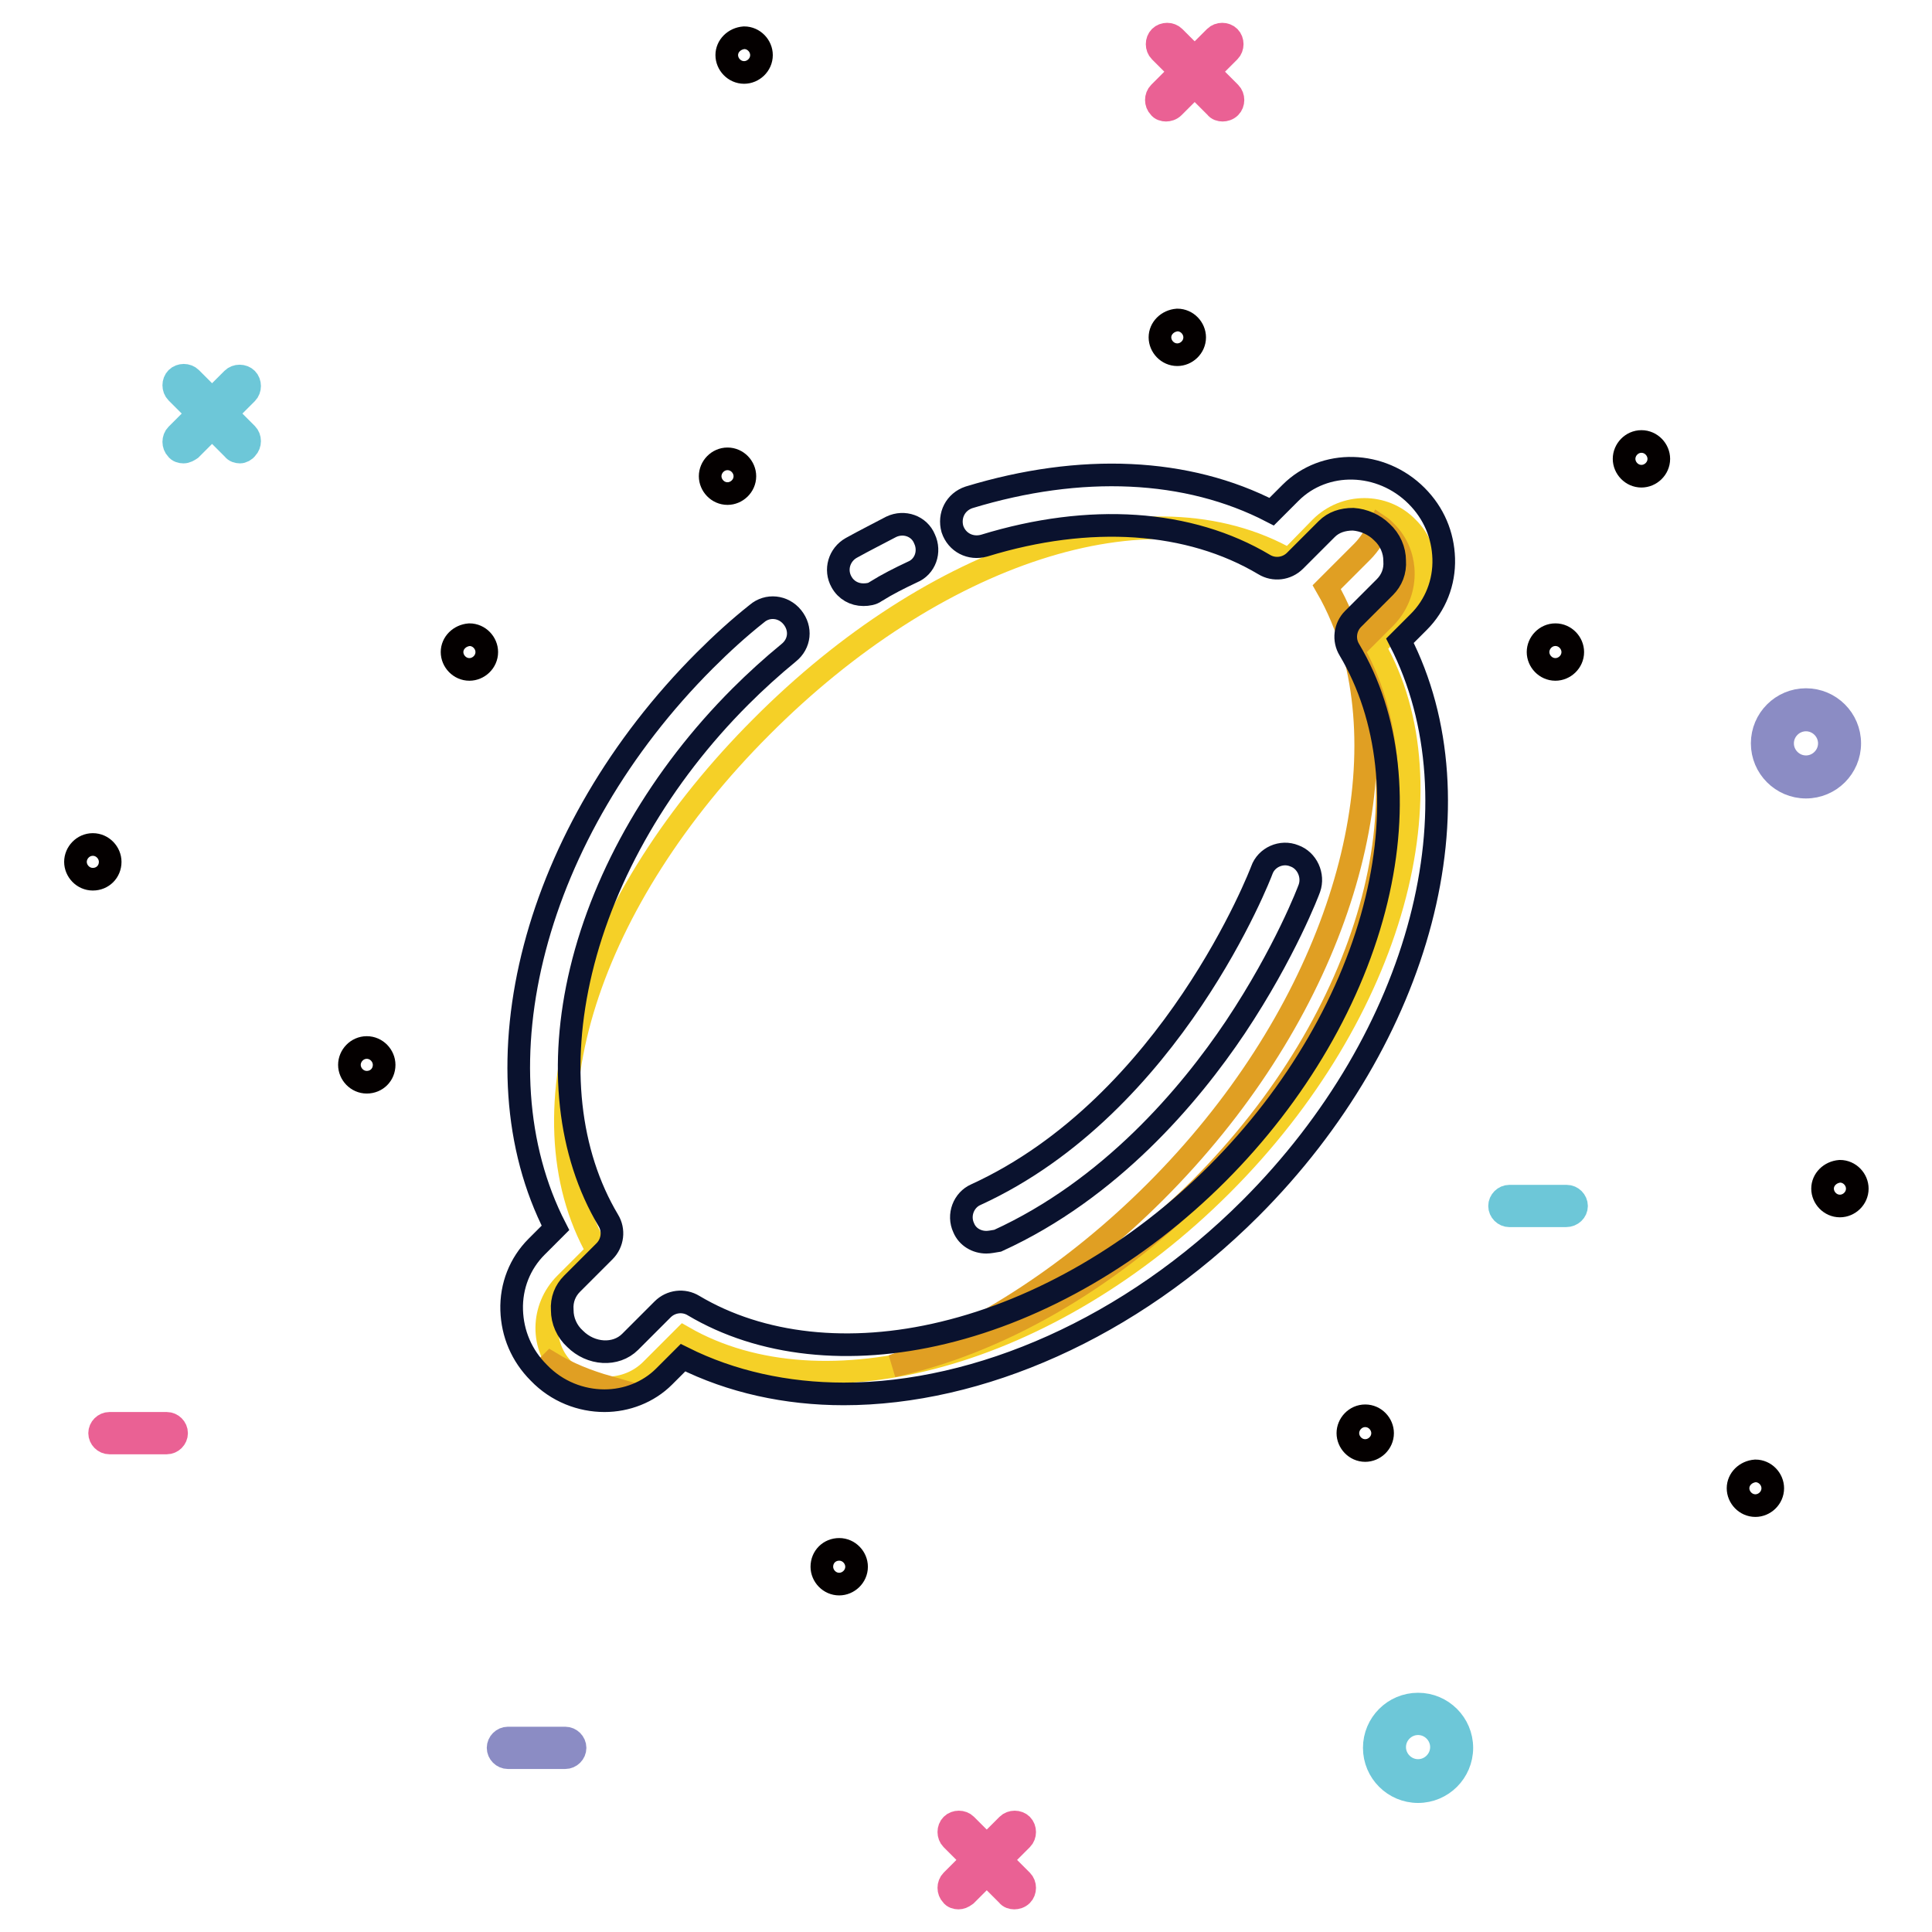 <?xml version="1.0" encoding="utf-8"?>
<!-- Svg Vector Icons : http://www.onlinewebfonts.com/icon -->
<!DOCTYPE svg PUBLIC "-//W3C//DTD SVG 1.1//EN" "http://www.w3.org/Graphics/SVG/1.1/DTD/svg11.dtd">
<svg version="1.1" xmlns="http://www.w3.org/2000/svg" xmlns:xlink="http://www.w3.org/1999/xlink" x="0px" y="0px" viewBox="0 0 256 256" enable-background="new 0 0 256 256" xml:space="preserve">
<g> <path stroke-width="3" fill-opacity="0" stroke="#ea6194"  d="M127,251.5c-0.3,0-0.7-0.1-0.9-0.4c-0.5-0.5-0.5-1.4,0-1.9l7.4-7.4c0.5-0.5,1.4-0.5,1.9,0 c0.5,0.5,0.5,1.4,0,1.9l-7.4,7.4C127.6,251.4,127.3,251.5,127,251.5z"/> <path stroke-width="3" fill-opacity="0" stroke="#ea6194"  d="M134.4,251.5c-0.3,0-0.7-0.1-0.9-0.4l-7.4-7.4c-0.5-0.5-0.5-1.4,0-1.9c0.5-0.5,1.4-0.5,1.9,0l7.4,7.4 c0.5,0.5,0.5,1.4,0,1.9C135.1,251.4,134.7,251.5,134.4,251.5z"/> <path stroke-width="3" fill-opacity="0" stroke="#6dc7d8"  d="M24.3,59.9c-0.3,0-0.7-0.1-0.9-0.4c-0.5-0.5-0.5-1.4,0-1.9l7.4-7.4c0.5-0.5,1.4-0.5,1.9,0 c0.5,0.5,0.5,1.4,0,1.9l-7.4,7.4C25,59.7,24.7,59.9,24.3,59.9z"/> <path stroke-width="3" fill-opacity="0" stroke="#6dc7d8"  d="M31.8,59.9c-0.3,0-0.7-0.1-0.9-0.4L23.4,52c-0.5-0.5-0.5-1.4,0-1.9c0.5-0.5,1.4-0.5,1.9,0l7.4,7.4 c0.5,0.5,0.5,1.4,0,1.9C32.5,59.7,32.1,59.9,31.8,59.9z"/> <path stroke-width="3" fill-opacity="0" stroke="#ea6194"  d="M154.5,14.6c-0.3,0-0.7-0.1-0.9-0.4c-0.5-0.5-0.5-1.4,0-1.9l7.4-7.4c0.5-0.5,1.4-0.5,1.9,0 c0.5,0.5,0.5,1.4,0,1.9l-7.4,7.4C155.2,14.5,154.8,14.6,154.5,14.6L154.5,14.6z"/> <path stroke-width="3" fill-opacity="0" stroke="#ea6194"  d="M162,14.6c-0.3,0-0.7-0.1-0.9-0.4l-7.4-7.4c-0.5-0.5-0.5-1.4,0-1.9c0.5-0.5,1.4-0.5,1.9,0l7.4,7.4 c0.5,0.5,0.5,1.4,0,1.9C162.7,14.5,162.3,14.6,162,14.6z"/> <path stroke-width="3" fill-opacity="0" stroke="#8b8cc4"  d="M239.3,104.3c-3.2,0-5.8-2.6-5.8-5.8c0-3.2,2.6-5.8,5.8-5.8s5.8,2.6,5.8,5.8 C245.1,101.7,242.5,104.3,239.3,104.3z M239.3,95.4c-1.7,0-3.1,1.4-3.1,3.1c0,1.7,1.4,3.1,3.1,3.1c1.7,0,3.1-1.4,3.1-3.1 C242.4,96.8,241,95.4,239.3,95.4z"/> <path stroke-width="3" fill-opacity="0" stroke="#6dc7d8"  d="M187.9,237.4c-3.2,0-5.8-2.6-5.8-5.8c0-3.2,2.6-5.8,5.8-5.8c3.2,0,5.8,2.6,5.8,5.8 C193.7,234.8,191.1,237.4,187.9,237.4z M187.9,228.4c-1.7,0-3.1,1.4-3.1,3.1c0,1.7,1.4,3.1,3.1,3.1c1.7,0,3.1-1.4,3.1-3.1 C191,229.8,189.6,228.4,187.9,228.4z"/> <path stroke-width="3" fill-opacity="0" stroke="#8b8cc4"  d="M74.9,232.9h-7.6c-0.7,0-1.3-0.6-1.3-1.3c0-0.7,0.6-1.3,1.3-1.3h7.6c0.7,0,1.3,0.6,1.3,1.3 C76.2,232.3,75.6,232.9,74.9,232.9z"/> <path stroke-width="3" fill-opacity="0" stroke="#ea6194"  d="M22.1,191.2h-7.6c-0.7,0-1.3-0.6-1.3-1.3c0-0.7,0.6-1.3,1.3-1.3h7.6c0.7,0,1.3,0.6,1.3,1.3 C23.4,190.6,22.8,191.2,22.1,191.2z"/> <path stroke-width="3" fill-opacity="0" stroke="#6dc7d8"  d="M207.5,161.1H200c-0.7,0-1.3-0.6-1.3-1.3s0.6-1.3,1.3-1.3h7.6c0.7,0,1.3,0.6,1.3,1.3 S208.3,161.1,207.5,161.1z"/> <path stroke-width="3" fill-opacity="0" stroke="#040000"  d="M94.1,63.1c0,1.2,1,2.3,2.3,2.3c1.2,0,2.3-1,2.3-2.3c0-1.2-1-2.3-2.3-2.3C95.1,60.8,94.1,61.9,94.1,63.1z" /> <path stroke-width="3" fill-opacity="0" stroke="#040000"  d="M203.8,86.4c0,1.2,1,2.3,2.3,2.3c1.2,0,2.3-1,2.3-2.3c0,0,0,0,0,0c0-1.2-1-2.3-2.3-2.3 C204.8,84.1,203.8,85.2,203.8,86.4C203.8,86.4,203.8,86.4,203.8,86.4z"/> <path stroke-width="3" fill-opacity="0" stroke="#040000"  d="M59.9,86.4c0,1.2,1,2.3,2.3,2.3c1.2,0,2.3-1,2.3-2.3c0-1.2-1-2.3-2.3-2.3C60.9,84.2,59.9,85.2,59.9,86.4 L59.9,86.4z"/> <path stroke-width="3" fill-opacity="0" stroke="#040000"  d="M215.2,60.8c0,1.2,1,2.3,2.3,2.3c1.2,0,2.3-1,2.3-2.3c0,0,0,0,0,0c0-1.2-1-2.3-2.3-2.3 C216.2,58.5,215.2,59.6,215.2,60.8C215.2,60.8,215.2,60.8,215.2,60.8z"/> <path stroke-width="3" fill-opacity="0" stroke="#040000"  d="M10,114.2c0,1.2,1,2.3,2.3,2.3s2.3-1,2.3-2.3c0-1.2-1-2.3-2.3-2.3S10,113,10,114.2L10,114.2z"/> <path stroke-width="3" fill-opacity="0" stroke="#040000"  d="M96.3,7.3c0,1.2,1,2.3,2.3,2.3c1.2,0,2.3-1,2.3-2.3c0-1.2-1-2.3-2.3-2.3C97.3,5.1,96.3,6.1,96.3,7.3z"/> <path stroke-width="3" fill-opacity="0" stroke="#040000"  d="M178.6,189.9c0,1.2,1,2.3,2.3,2.3c1.2,0,2.3-1,2.3-2.3c0,0,0,0,0,0c0-1.2-1-2.3-2.3-2.3 C179.6,187.6,178.6,188.7,178.6,189.9C178.6,189.9,178.6,189.9,178.6,189.9z"/> <path stroke-width="3" fill-opacity="0" stroke="#040000"  d="M153.7,44.7c0,1.2,1,2.3,2.3,2.3c1.2,0,2.3-1,2.3-2.3c0,0,0,0,0,0c0-1.2-1-2.3-2.3-2.3 C154.7,42.5,153.7,43.5,153.7,44.7C153.7,44.7,153.7,44.7,153.7,44.7z"/> <path stroke-width="3" fill-opacity="0" stroke="#040000"  d="M241.5,157.5c0,1.2,1,2.3,2.3,2.3c1.2,0,2.3-1,2.3-2.3c0,0,0,0,0,0c0-1.2-1-2.3-2.3-2.3 C242.5,155.3,241.5,156.3,241.5,157.5C241.5,157.5,241.5,157.5,241.5,157.5z"/> <path stroke-width="3" fill-opacity="0" stroke="#040000"  d="M46.3,141.1c0,1.2,1,2.3,2.3,2.3s2.3-1,2.3-2.3c0-1.2-1-2.3-2.3-2.3S46.3,139.9,46.3,141.1L46.3,141.1z"/> <path stroke-width="3" fill-opacity="0" stroke="#040000"  d="M108.9,207.6c0,1.2,1,2.3,2.3,2.3c1.2,0,2.3-1,2.3-2.3c0-1.2-1-2.3-2.3-2.3 C109.9,205.3,108.9,206.3,108.9,207.6L108.9,207.6z"/> <path stroke-width="3" fill-opacity="0" stroke="#040000"  d="M230.3,197.2c0,1.2,1,2.3,2.3,2.3c1.2,0,2.3-1,2.3-2.3c0,0,0,0,0,0c0-1.2-1-2.3-2.3-2.3 C231.3,195,230.3,196,230.3,197.2C230.3,197.2,230.3,197.2,230.3,197.2z"/> <path stroke-width="3" fill-opacity="0" stroke="#f5d027"  d="M175,69.9l-4.2,4.3c-18.5-10.6-47.1-0.8-69.9,22.1c-22.8,22.8-32.2,51-21.7,69.5l-4.3,4.3 c-3.2,3.2-3.3,8.4-0.1,11.5c3.1,3.1,8.3,3.1,11.5-0.1l4.3-4.3c18.5,10.6,48.5,2.6,71.3-20.2c22.8-22.8,30.8-52.8,20.2-71.3l4.3-4.3 c3.2-3.2,3.3-8.4,0.1-11.5C183.4,66.7,178.2,66.7,175,69.9L175,69.9z"/> <path stroke-width="3" fill-opacity="0" stroke="#e09f23"  d="M180.5,73.1l-4.7,4.7c1.5,2.6,2.6,5.3,3.5,8.3l4.2-4.2c3.2-3.2,3.3-8.4,0.1-11.5c-0.3-0.3-0.5-0.5-0.8-0.7 C182.2,70.9,181.5,72.1,180.5,73.1L180.5,73.1z M153.1,157.9c-10.7,10.7-22.8,18.5-34.8,23.1c13.7-3,28.2-11.1,40.7-23.5 c22.7-22.7,30.7-52.5,20.4-71.1C185,107.2,175.4,135.6,153.1,157.9L153.1,157.9z M73,180.6l-1.3,1.3c0.1,0.1,0.1,0.1,0.2,0.2 c2.3,2.3,5.8,2.9,8.7,1.7C77.8,183,75.3,182,73,180.6z"/> <path stroke-width="3" fill-opacity="0" stroke="#0a122e"  d="M80.1,185.6c-3.1,0-6.3-1.2-8.7-3.7c-2.3-2.3-3.5-5.2-3.6-8.3c-0.1-3.2,1.1-6.2,3.3-8.4l2.5-2.5 c-11-21.4-2.9-52.5,19.8-75.2c2.2-2.2,4.5-4.3,6.9-6.2c1.4-1.2,3.5-1,4.7,0.5s1,3.5-0.5,4.7c-2.2,1.8-4.4,3.8-6.4,5.8 c-10.5,10.5-18,23.4-21.1,36.3c-3,12.5-1.7,24.2,3.6,33.1c0.8,1.3,0.6,3-0.5,4.1l-4.3,4.3c-0.9,0.9-1.4,2.1-1.3,3.5 c0,1.4,0.6,2.8,1.7,3.8c2.1,2.1,5.4,2.3,7.3,0.4l4.3-4.3c1.1-1.1,2.8-1.3,4.1-0.5c8.9,5.3,20.7,6.6,33.1,3.6 c12.9-3.1,25.8-10.6,36.3-21.1c10.5-10.5,18-23.4,21.1-36.3c3-12.5,1.7-24.2-3.6-33.1c-0.8-1.3-0.6-3,0.5-4.1l4.2-4.2 c0.9-0.9,1.4-2.1,1.3-3.5c0-1.4-0.6-2.8-1.7-3.8c-1-1-2.4-1.6-3.8-1.7c-1.4,0-2.6,0.4-3.5,1.3l-4.2,4.2c-1.1,1.1-2.8,1.3-4.1,0.5 c-9.9-5.9-23.1-6.8-37.1-2.5c-1.8,0.5-3.6-0.4-4.2-2.2c-0.5-1.8,0.4-3.6,2.2-4.2c14.8-4.5,28.9-3.9,40.1,1.9l2.5-2.5 c4.5-4.5,12-4.3,16.7,0.4c2.3,2.3,3.5,5.2,3.6,8.3c0.1,3.2-1.1,6.2-3.3,8.4l-2.5,2.5c11,21.4,2.9,52.5-19.8,75.2 c-15.9,15.9-36,24.6-53.9,24.6c-7.6,0-14.9-1.6-21.3-4.8l-2.5,2.5C85.9,184.5,83,185.6,80.1,185.6L80.1,185.6z"/> <path stroke-width="3" fill-opacity="0" stroke="#0a122e"  d="M114.4,78.8c-1.2,0-2.3-0.6-2.9-1.7c-0.9-1.6-0.3-3.6,1.3-4.5c1.8-1,3.6-1.9,5.3-2.8 c1.7-0.8,3.7-0.1,4.4,1.6c0.8,1.7,0.1,3.7-1.6,4.4c-1.7,0.8-3.3,1.6-4.9,2.6C115.6,78.7,115,78.8,114.4,78.8z"/> <path stroke-width="3" fill-opacity="0" stroke="#0a122e"  d="M130.7,164.6c-1.3,0-2.5-0.7-3-1.9c-0.8-1.7,0-3.7,1.6-4.4c26-11.9,37.8-42.7,37.9-43 c0.6-1.7,2.6-2.6,4.3-1.9c1.7,0.6,2.6,2.6,2,4.3c-0.1,0.3-3.2,8.5-9.8,18.4c-6.1,9.1-16.6,21.5-31.5,28.3 C131.6,164.5,131.1,164.6,130.7,164.6L130.7,164.6z"/></g>
</svg>